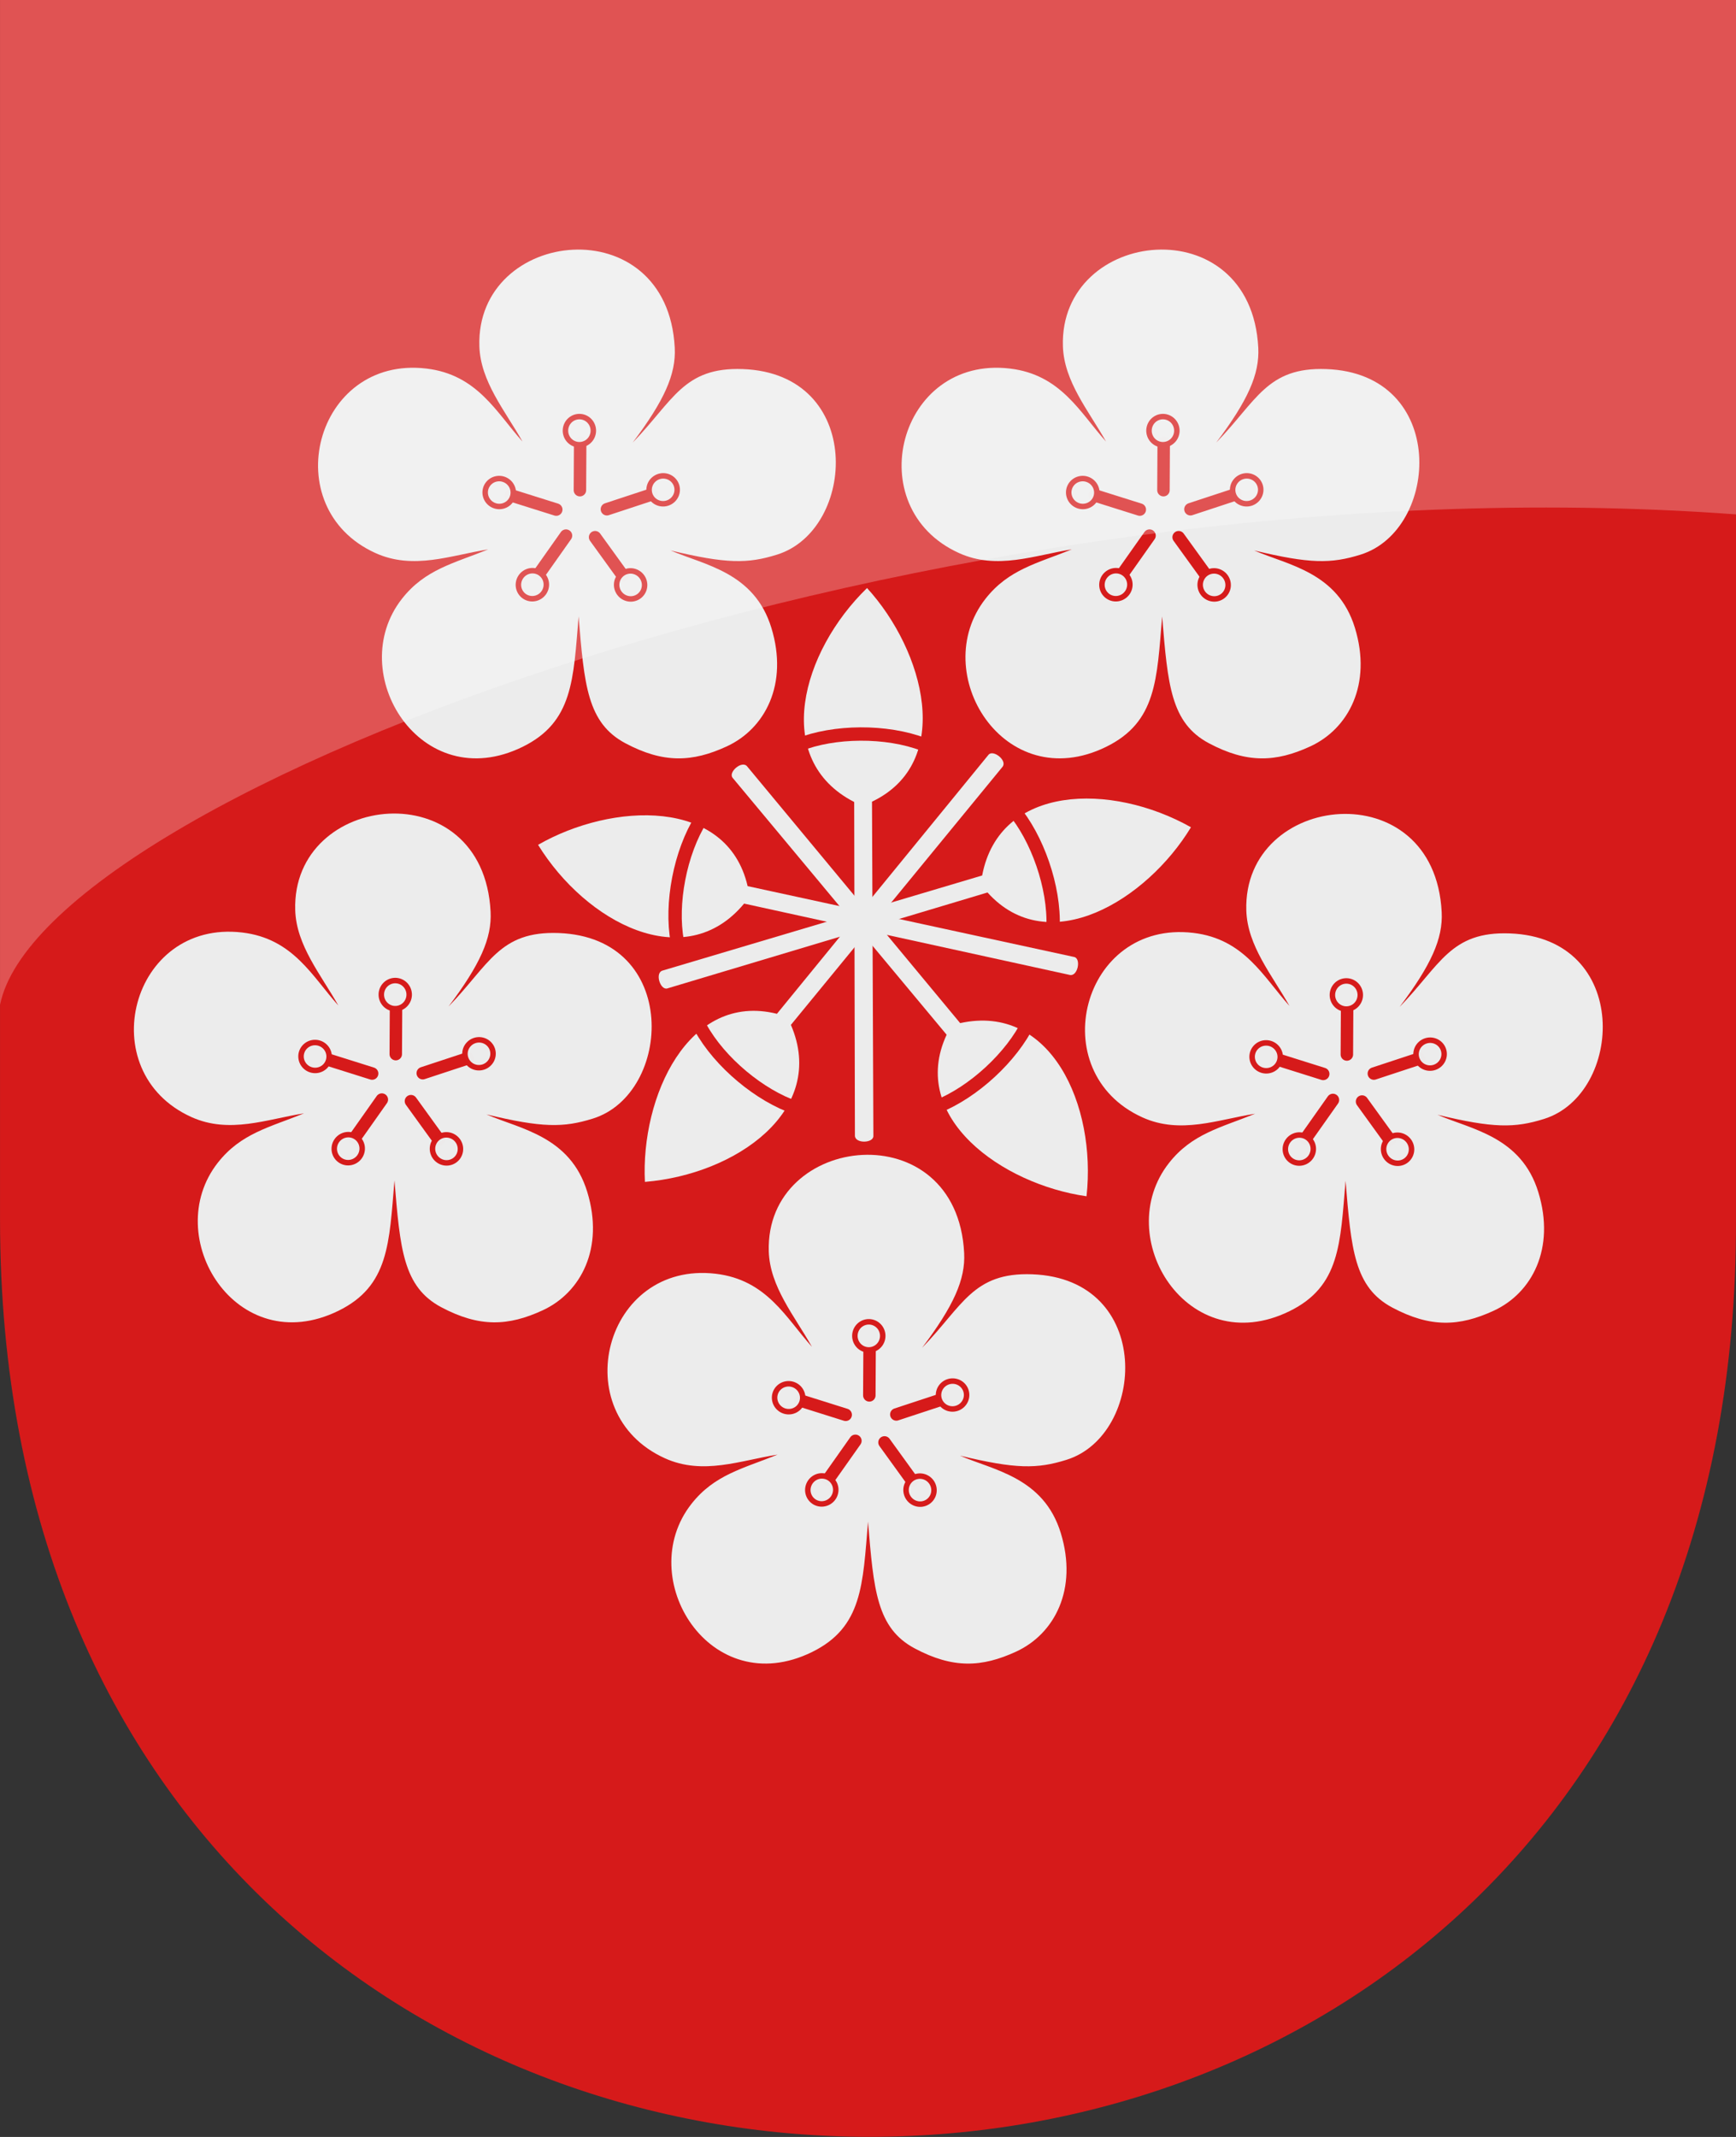<?xml version="1.0" encoding="UTF-8" standalone="no"?>
<!-- Created with Inkscape (http://www.inkscape.org/) -->

<svg
   xmlns:svg="http://www.w3.org/2000/svg"
   xmlns="http://www.w3.org/2000/svg"
   xmlns:xlink="http://www.w3.org/1999/xlink"
   version="1.1"
   width="390"
   height="480"
   id="svg4228">
  <rect width="100%" height="100%" fill="#333333" stroke="none"/>
  <defs
     id="defs4232" />
  <path
     d="M 0.004,0.004 390.011,-0.031 C 389.996,270.003 389.992,273.987 389.992,273.999 390.992,548.632 0.01,548.638 0.007,273.998 L 0.004,0.004 z"
     id="path2902"
     style="fill:#d61a1a;fill-opacity:1;stroke:none" />
  <use
     transform="translate(-41.37,126.675)"
     id="use3988"
     x="0"
     y="0"
     width="390"
     height="480"
     xlink:href="#g3976" />
  <use
     transform="translate(172.298,126.759)"
     id="use3990"
     x="0"
     y="0"
     width="390"
     height="480"
     xlink:href="#g3976" />
  <use
     transform="translate(65.018,203.327)"
     id="use3992"
     x="0"
     y="0"
     width="390"
     height="480"
     xlink:href="#g3976" />
  <use
     transform="translate(131.094,0)"
     id="use3986"
     x="0"
     y="0"
     width="390"
     height="480"
     xlink:href="#g3976" />
  <g
     id="g3976"
     style="fill:#ececec">
    <path
       d="m 117.382,99.188 c -3.903,-6.925 -9.444,-13.496 -9.689,-21.42 -0.821,-26.623 42.276,-31.3 43.891,0.35 0.305,5.98 -2.373,11.887 -9.455,21.303 9.142,-9.397 11.4,-17.009 24.747,-16.518 27.4,1.01 25.554,36.092 7.704,41.673 -6.631,2.073 -11.395,2.078 -23.93,-0.934 7.593,3.292 18.815,4.875 22.646,17.393 3.863,12.623 -1.407,22.65 -10.034,26.625 -7.713,3.554 -14.198,3.849 -22.767,-0.711 -8.569,-4.56 -9.246,-13.106 -10.506,-28.483 -1.187,14.114 -1.22,23.728 -12.607,29.3 -22.873,11.19 -40.127,-16.644 -27.082,-33.268 5.183,-6.605 11.666,-7.967 19.377,-11.089 -8.308,1.289 -16.765,4.699 -25.331,0.817 -22.467,-10.181 -13.609,-44.407 11.44,-41.44 11.46,1.358 15.739,9.883 21.595,16.401 z"
       id="path3713-6-3"
       style="fill:#ececec;stroke:none" />
    <g
       id="g3942"
       style="fill:#ececec">
      <path
         d="m 130.281,110.103 0.058,-10.652"
         id="path3715-1-4"
         style="fill:#ececec;stroke:#d61a1a;stroke-width:2.8;stroke-linecap:round;stroke-linejoin:miter;stroke-miterlimit:4;stroke-opacity:1;stroke-dasharray:none" />
      <path
         d="m 133.293,96.737 a 3.129,3.158 0 1 1 -6.258,0 3.129,3.158 0 1 1 6.258,0 z"
         id="path3814-5-8-42"
         style="opacity:0.99;fill:#ececec;fill-opacity:1;fill-rule:nonzero;stroke:#d61a1a;stroke-width:1.228;stroke-linecap:round;stroke-linejoin:round;stroke-miterlimit:4;stroke-opacity:1;stroke-dasharray:none" />
    </g>
    <use
       transform="matrix(0.318,0.948,-0.948,0.318,199.293,-44.134)"
       id="use3946"
       style="fill:#ececec"
       x="0"
       y="0"
       width="390"
       height="480"
       xlink:href="#g3942" />
    <use
       transform="matrix(0.295,-0.956,0.956,0.295,-18.724,206.531)"
       id="use3948"
       style="fill:#ececec"
       x="0"
       y="0"
       width="390"
       height="480"
       xlink:href="#g3942" />
    <use
       transform="matrix(-0.82,-0.572,0.572,-0.82,171.002,285.116)"
       id="use3950"
       style="fill:#ececec"
       x="0"
       y="0"
       width="390"
       height="480"
       xlink:href="#g3942" />
    <use
       transform="matrix(-0.807,0.59,-0.59,-0.807,303.788,132.655)"
       id="use3952"
       style="fill:#ececec"
       x="0"
       y="0"
       width="390"
       height="480"
       xlink:href="#g3942" />
  </g>
  <path
     d="m 194.784,132.083 c -14.716,14.288 -21.469,38.516 -2.887,48.063 l 0.163,74.941 c 0.004,1.828 4.157,1.728 4.15,0.084 L 195.899,180.071 c 18.495,-8.826 11.78,-33.856 -1.115,-47.987 z"
     id="path4005"
     style="fill:#ececec;stroke:none" />
  <use
     transform="matrix(0.283,0.959,-0.959,0.283,339.099,-38.359)"
     id="use4007"
     style="fill:#f2f2f2"
     x="0"
     y="0"
     width="390"
     height="480"
     xlink:href="#path4005" />
  <use
     transform="matrix(-0.771,0.637,-0.637,-0.771,478.41,246.466)"
     id="use4009"
     style="fill:#f2f2f2"
     x="0"
     y="0"
     width="390"
     height="480"
     xlink:href="#path4005" />
  <use
     transform="matrix(-0.772,-0.636,0.636,-0.772,211.25,491.327)"
     id="use4011"
     style="fill:#f2f2f2"
     x="0"
     y="0"
     width="390"
     height="480"
     xlink:href="#path4005" />
  <use
     transform="matrix(0.216,-0.976,0.976,0.216,-50.106,351.345)"
     id="use4013"
     style="fill:#f2f2f2"
     x="0"
     y="0"
     width="390"
     height="480"
     xlink:href="#path4005" />
  <path
     d="m 179.466,167.295 c 7.884,-3.134 19.628,-3.297 28.078,-0.053"
     id="path4047"
     style="fill:none;stroke:#d61a1a;stroke-width:3;stroke-linecap:butt;stroke-linejoin:miter;stroke-miterlimit:4;stroke-opacity:1;stroke-dasharray:none" />
  <use
     transform="matrix(0.32,0.947,-0.947,0.32,328.538,-41.765)"
     id="use4049"
     x="0"
     y="0"
     width="390"
     height="480"
     xlink:href="#path4047" />
  <use
     transform="matrix(0.195,-0.981,0.981,0.195,-46.96,354.841)"
     id="use4051"
     x="0"
     y="0"
     width="390"
     height="480"
     xlink:href="#path4047" />
  <use
     transform="matrix(-0.764,-0.646,0.646,-0.764,207.881,492.606)"
     id="use4053"
     x="0"
     y="0"
     width="390"
     height="480"
     xlink:href="#path4047" />
  <use
     transform="matrix(-0.738,0.675,-0.675,-0.738,476.409,231.992)"
     id="use4055"
     x="0"
     y="0"
     width="390"
     height="480"
     xlink:href="#path4047" />
  <path
     d="M 0.004,0.004 390.011,-0.031 c -0.003,45.729 -0.005,83.828 -0.007,115.57 C 209.206,102.216 9.463,178.502 0.006,225.719 L 0.004,0.004 z"
     id="path2902-1"
     style="opacity:0.25;fill:#ffffff;fill-opacity:1;stroke:none" />
</svg>
